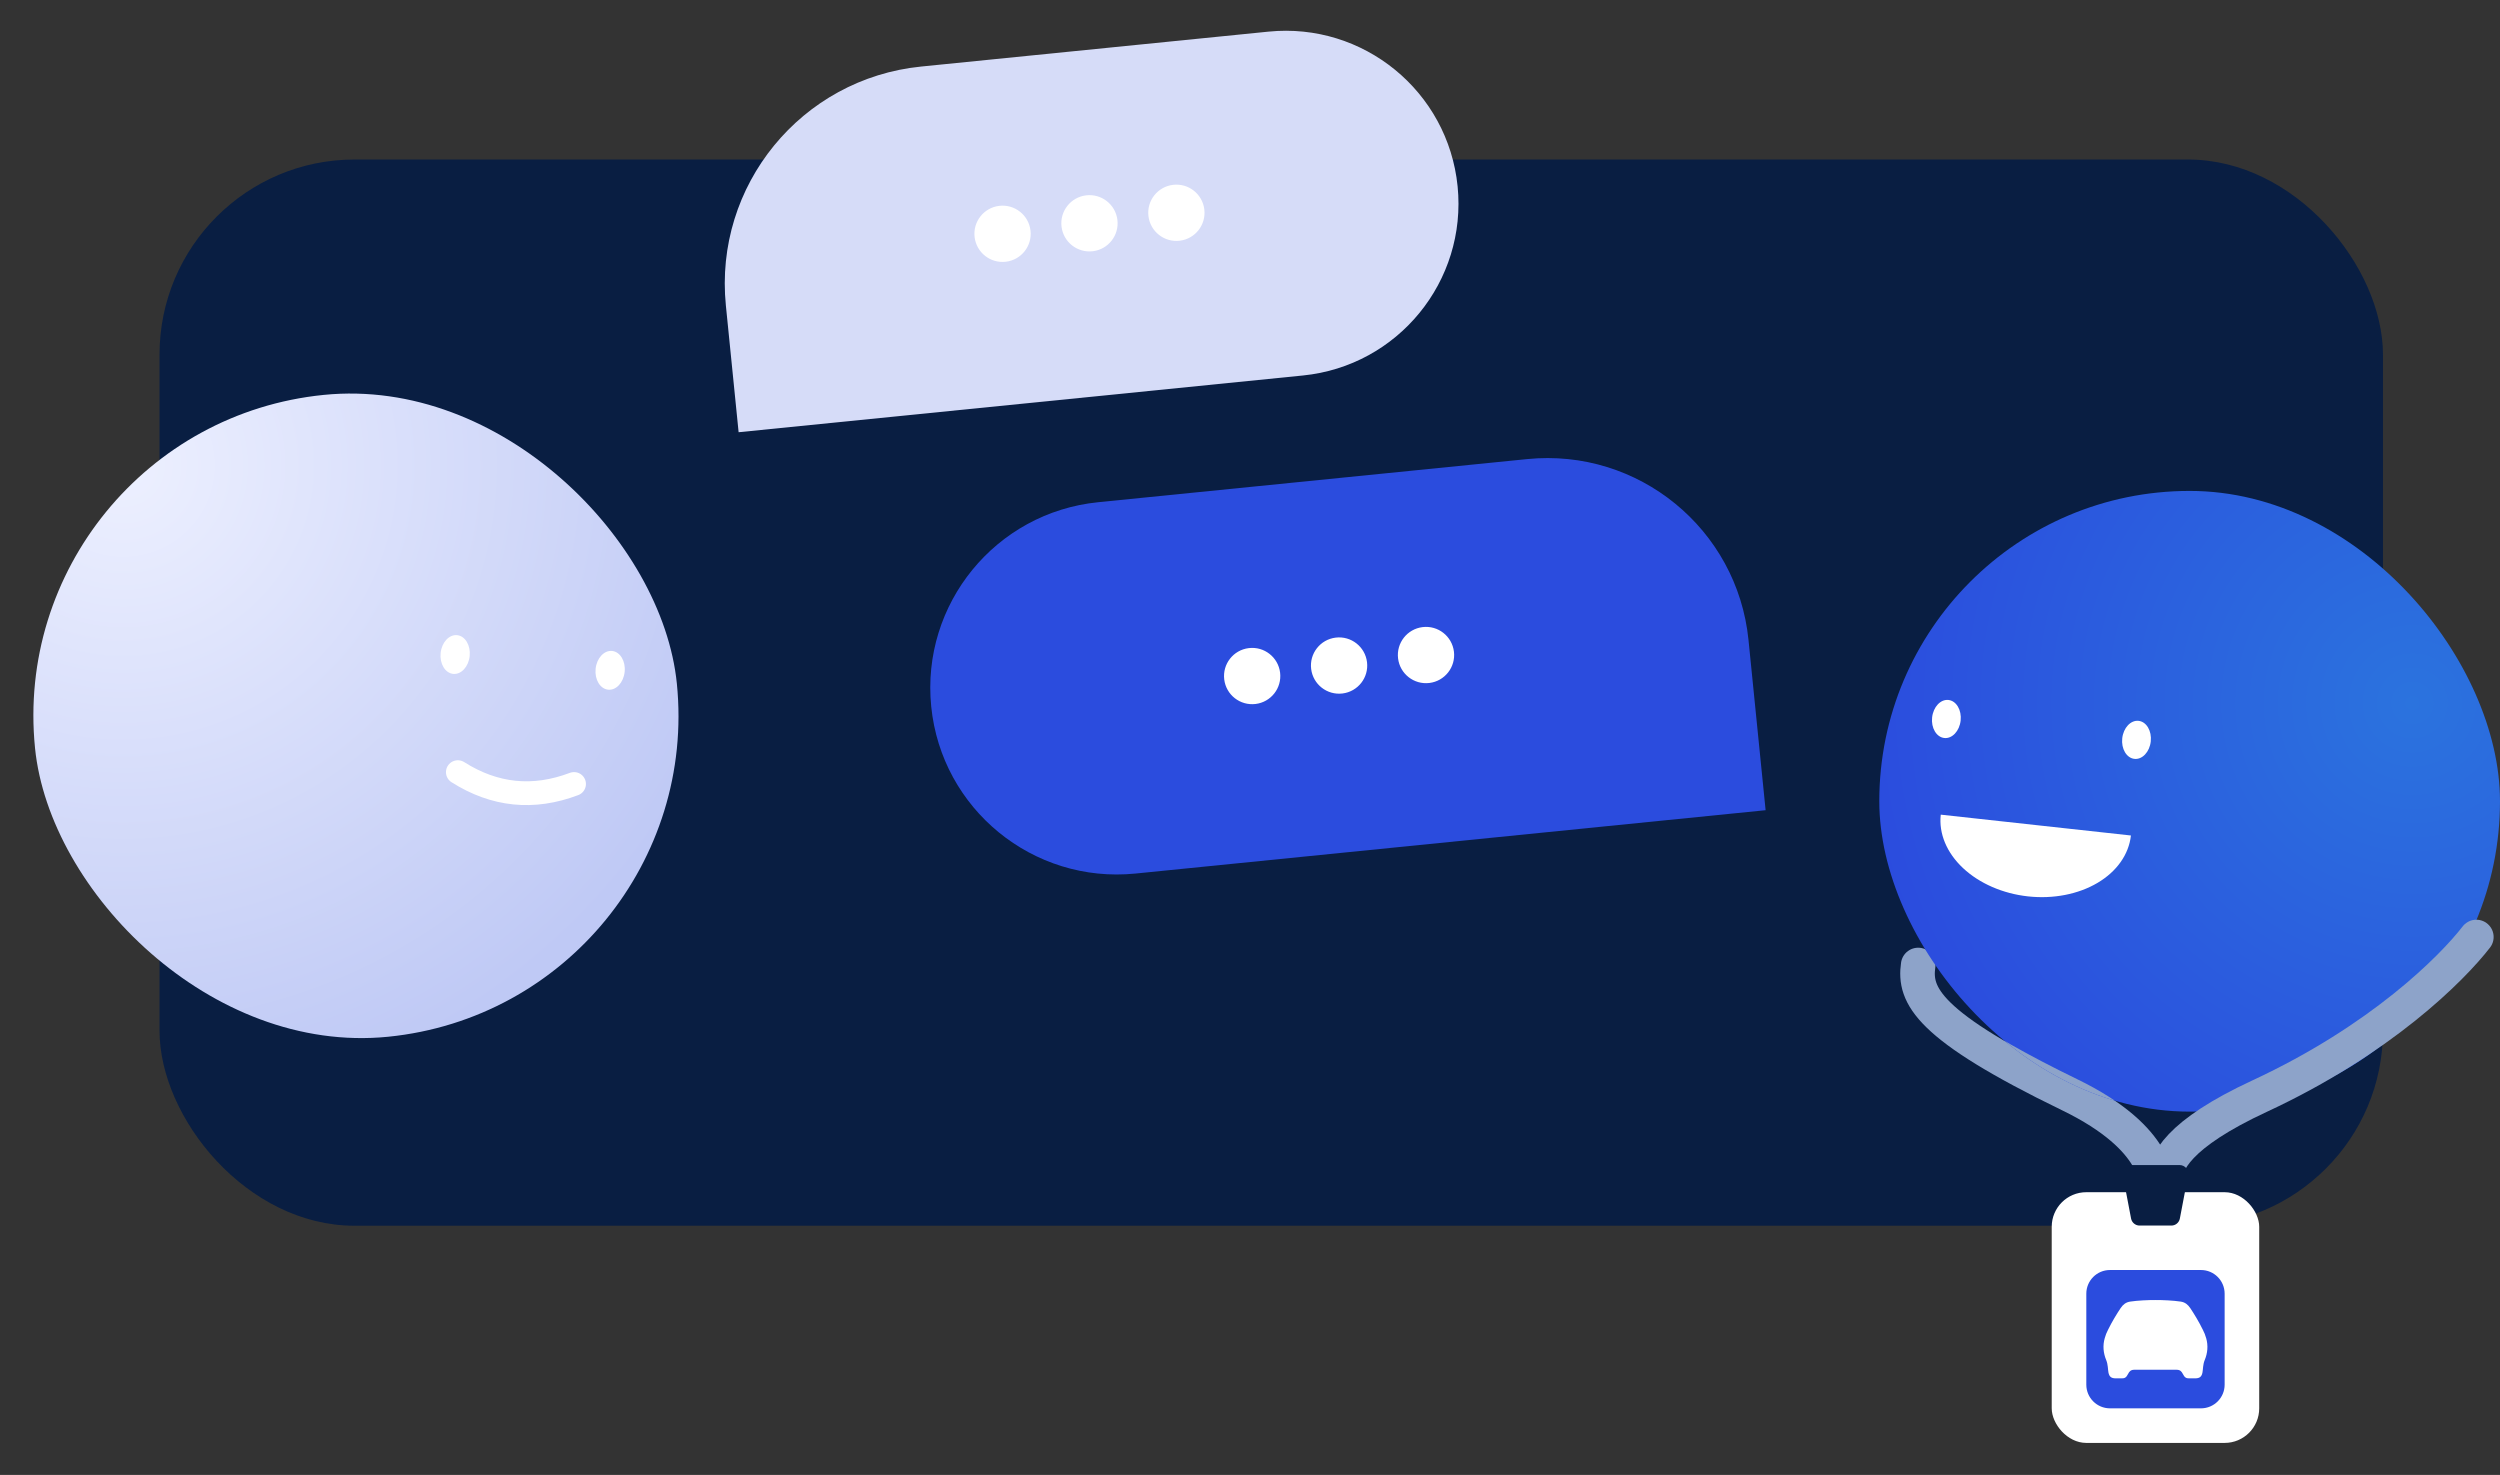 <svg width="339" height="200" viewBox="0 0 339 200" fill="none" xmlns="http://www.w3.org/2000/svg">
<rect x="0" y="0" width="339" height="200" fill="#333333" stroke="none"/>
<rect x="21.631" y="21.631" width="301.5" height="144.579" rx="26.447" fill="#091E42"/>
<path d="M260.106 130.853C259.524 134.956 261.282 139.059 280.625 148.437C293.162 154.516 292.344 160.747 292.344 160.747" stroke="#8DA3C9" stroke-width="4.689" stroke-linecap="round"/>
<g clip-path="url(#clip0_5822_71463)">
<rect x="254.832" y="66.569" width="84.167" height="84.167" rx="42.084" fill="url(#paint0_radial_5822_71463)"/>
<path d="M263.166 110.467C262.884 113.031 263.973 115.64 266.192 117.718C268.412 119.797 271.579 121.175 274.999 121.55C278.419 121.925 281.81 121.266 284.427 119.717C287.043 118.169 288.671 115.858 288.953 113.293" fill="white"/>
<path d="M265.863 97.707C266.019 96.283 265.28 95.033 264.211 94.916C263.143 94.799 262.151 95.859 261.995 97.283C261.839 98.707 262.578 99.956 263.646 100.074C264.714 100.191 265.707 99.131 265.863 97.707Z" fill="white"/>
<path d="M291.644 100.538C291.8 99.113 291.061 97.864 289.993 97.747C288.924 97.63 287.932 98.689 287.776 100.114C287.62 101.538 288.359 102.787 289.427 102.904C290.495 103.021 291.488 101.962 291.644 100.538Z" fill="white"/>
<path d="M292.344 160.747C292.344 160.747 293.162 154.516 280.625 148.438C273.782 145.12 268.499 142.069 265.383 139.838" stroke="#8DA3C9" stroke-width="4.689" stroke-linecap="round"/>
</g>
<path d="M335.792 127.057C332.47 131.356 322.825 141.01 306.413 148.63C295.277 153.8 293.519 157.674 293.518 160.161" stroke="#8DA3C9" stroke-width="4.689" stroke-linecap="round"/>
<rect x="278.213" y="161.663" width="28.136" height="33.997" rx="4.689" fill="white"/>
<path d="M298.452 172.214H286.113C284.341 172.214 282.904 173.651 282.904 175.423V187.762C282.904 189.534 284.341 190.971 286.113 190.971H298.452C300.224 190.971 301.661 189.534 301.661 187.762V175.423C301.661 173.651 300.224 172.214 298.452 172.214Z" fill="#2B4CDE"/>
<path d="M299.155 181.454C299.011 180.951 298.933 180.782 298.702 180.31C298.18 179.24 297.531 178.172 297 177.379C296.682 176.905 296.291 176.584 295.713 176.497C294.692 176.343 293.299 176.281 292.279 176.284C291.259 176.281 289.865 176.343 288.845 176.497C288.266 176.584 287.875 176.905 287.558 177.379C287.027 178.172 286.378 179.24 285.855 180.31C285.624 180.782 285.546 180.951 285.402 181.454C285.113 182.463 285.206 183.48 285.608 184.444C285.849 185.02 285.824 185.7 285.905 186.113C286.021 186.7 286.302 186.905 286.909 186.905C287.1 186.905 287.538 186.905 287.729 186.905C288.092 186.905 288.314 186.824 288.581 186.282C288.724 185.992 288.929 185.739 289.398 185.739H295.162C295.631 185.739 295.836 185.995 295.979 186.282C296.246 186.824 296.468 186.905 296.831 186.905C297.022 186.905 297.46 186.905 297.651 186.905C298.258 186.905 298.539 186.7 298.655 186.113C298.736 185.697 298.711 185.02 298.952 184.444C299.354 183.483 299.447 182.466 299.158 181.454H299.155Z" fill="white"/>
<path d="M287.857 159.373C287.719 158.65 288.273 157.981 289.008 157.981H295.554C296.289 157.981 296.843 158.65 296.705 159.373L295.589 165.234C295.483 165.787 295 166.187 294.437 166.187H290.125C289.562 166.187 289.079 165.787 288.973 165.234L287.857 159.373Z" fill="#091E42"/>
<rect x="0.375" y="57.923" width="87.472" height="87.472" rx="43.736" transform="rotate(-5.74 0.375 57.923)" fill="url(#paint1_radial_5822_71463)"/>
<path d="M77.841 106.308C72.321 108.4 67.069 107.865 62.084 104.704" stroke="white" stroke-width="3.224" stroke-linecap="round"/>
<path d="M80.765 90.695C80.913 89.245 81.914 88.159 83.002 88.269C84.09 88.38 84.852 89.646 84.704 91.096C84.557 92.546 83.555 93.632 82.467 93.522C81.379 93.411 80.617 92.145 80.765 90.695Z" fill="white"/>
<path d="M59.75 88.553C59.898 87.103 60.899 86.017 61.987 86.128C63.075 86.239 63.837 87.504 63.689 88.954C63.541 90.405 62.54 91.491 61.452 91.38C60.364 91.269 59.602 90.004 59.75 88.553Z" fill="white"/>
<path d="M126.273 95.807C124.875 81.903 135.014 69.498 148.918 68.1L207.081 62.253C222.144 60.739 235.583 71.723 237.097 86.786L239.417 109.864L153.98 118.453C140.076 119.85 127.671 109.712 126.273 95.807V95.807Z" fill="#2B4CDE"/>
<circle cx="169.794" cy="91.672" r="3.816" transform="rotate(-6.892 169.794 91.672)" fill="white"/>
<circle cx="181.58" cy="90.248" r="3.816" transform="rotate(-6.892 181.58 90.248)" fill="white"/>
<circle cx="193.366" cy="88.823" r="3.816" transform="rotate(-6.892 193.366 88.823)" fill="white"/>
<path d="M197.652 25.26C196.357 12.385 184.871 2.996 171.995 4.291L124.913 9.024C108.651 10.658 96.794 25.166 98.428 41.428L100.156 58.609L176.682 50.916C189.558 49.622 198.946 38.136 197.652 25.26V25.26Z" fill="#D6DCF8"/>
<circle cx="135.946" cy="31.703" r="3.816" transform="rotate(-6.892 135.946 31.703)" fill="white"/>
<circle cx="147.732" cy="30.278" r="3.816" transform="rotate(-6.892 147.732 30.278)" fill="white"/>
<circle cx="159.518" cy="28.853" r="3.816" transform="rotate(-6.892 159.518 28.853)" fill="white"/>
<defs>
<radialGradient id="paint0_radial_5822_71463" cx="0" cy="0" r="1" gradientUnits="userSpaceOnUse" gradientTransform="translate(327.163 95.501) rotate(150.505) scale(74.791)">
<stop stop-color="#2B73DE"/>
<stop offset="1" stop-color="#2B4CDE"/>
</radialGradient>
<radialGradient id="paint1_radial_5822_71463" cx="0" cy="0" r="1" gradientUnits="userSpaceOnUse" gradientTransform="translate(16.194 64.64) rotate(49.659) scale(87.884)">
<stop stop-color="#EDF0FF"/>
<stop offset="1" stop-color="#BFC9F5"/>
</radialGradient>
<clipPath id="clip0_5822_71463">
<rect x="254.832" y="66.569" width="84.167" height="84.167" rx="42.084" fill="white"/>
</clipPath>
</defs>
</svg>
